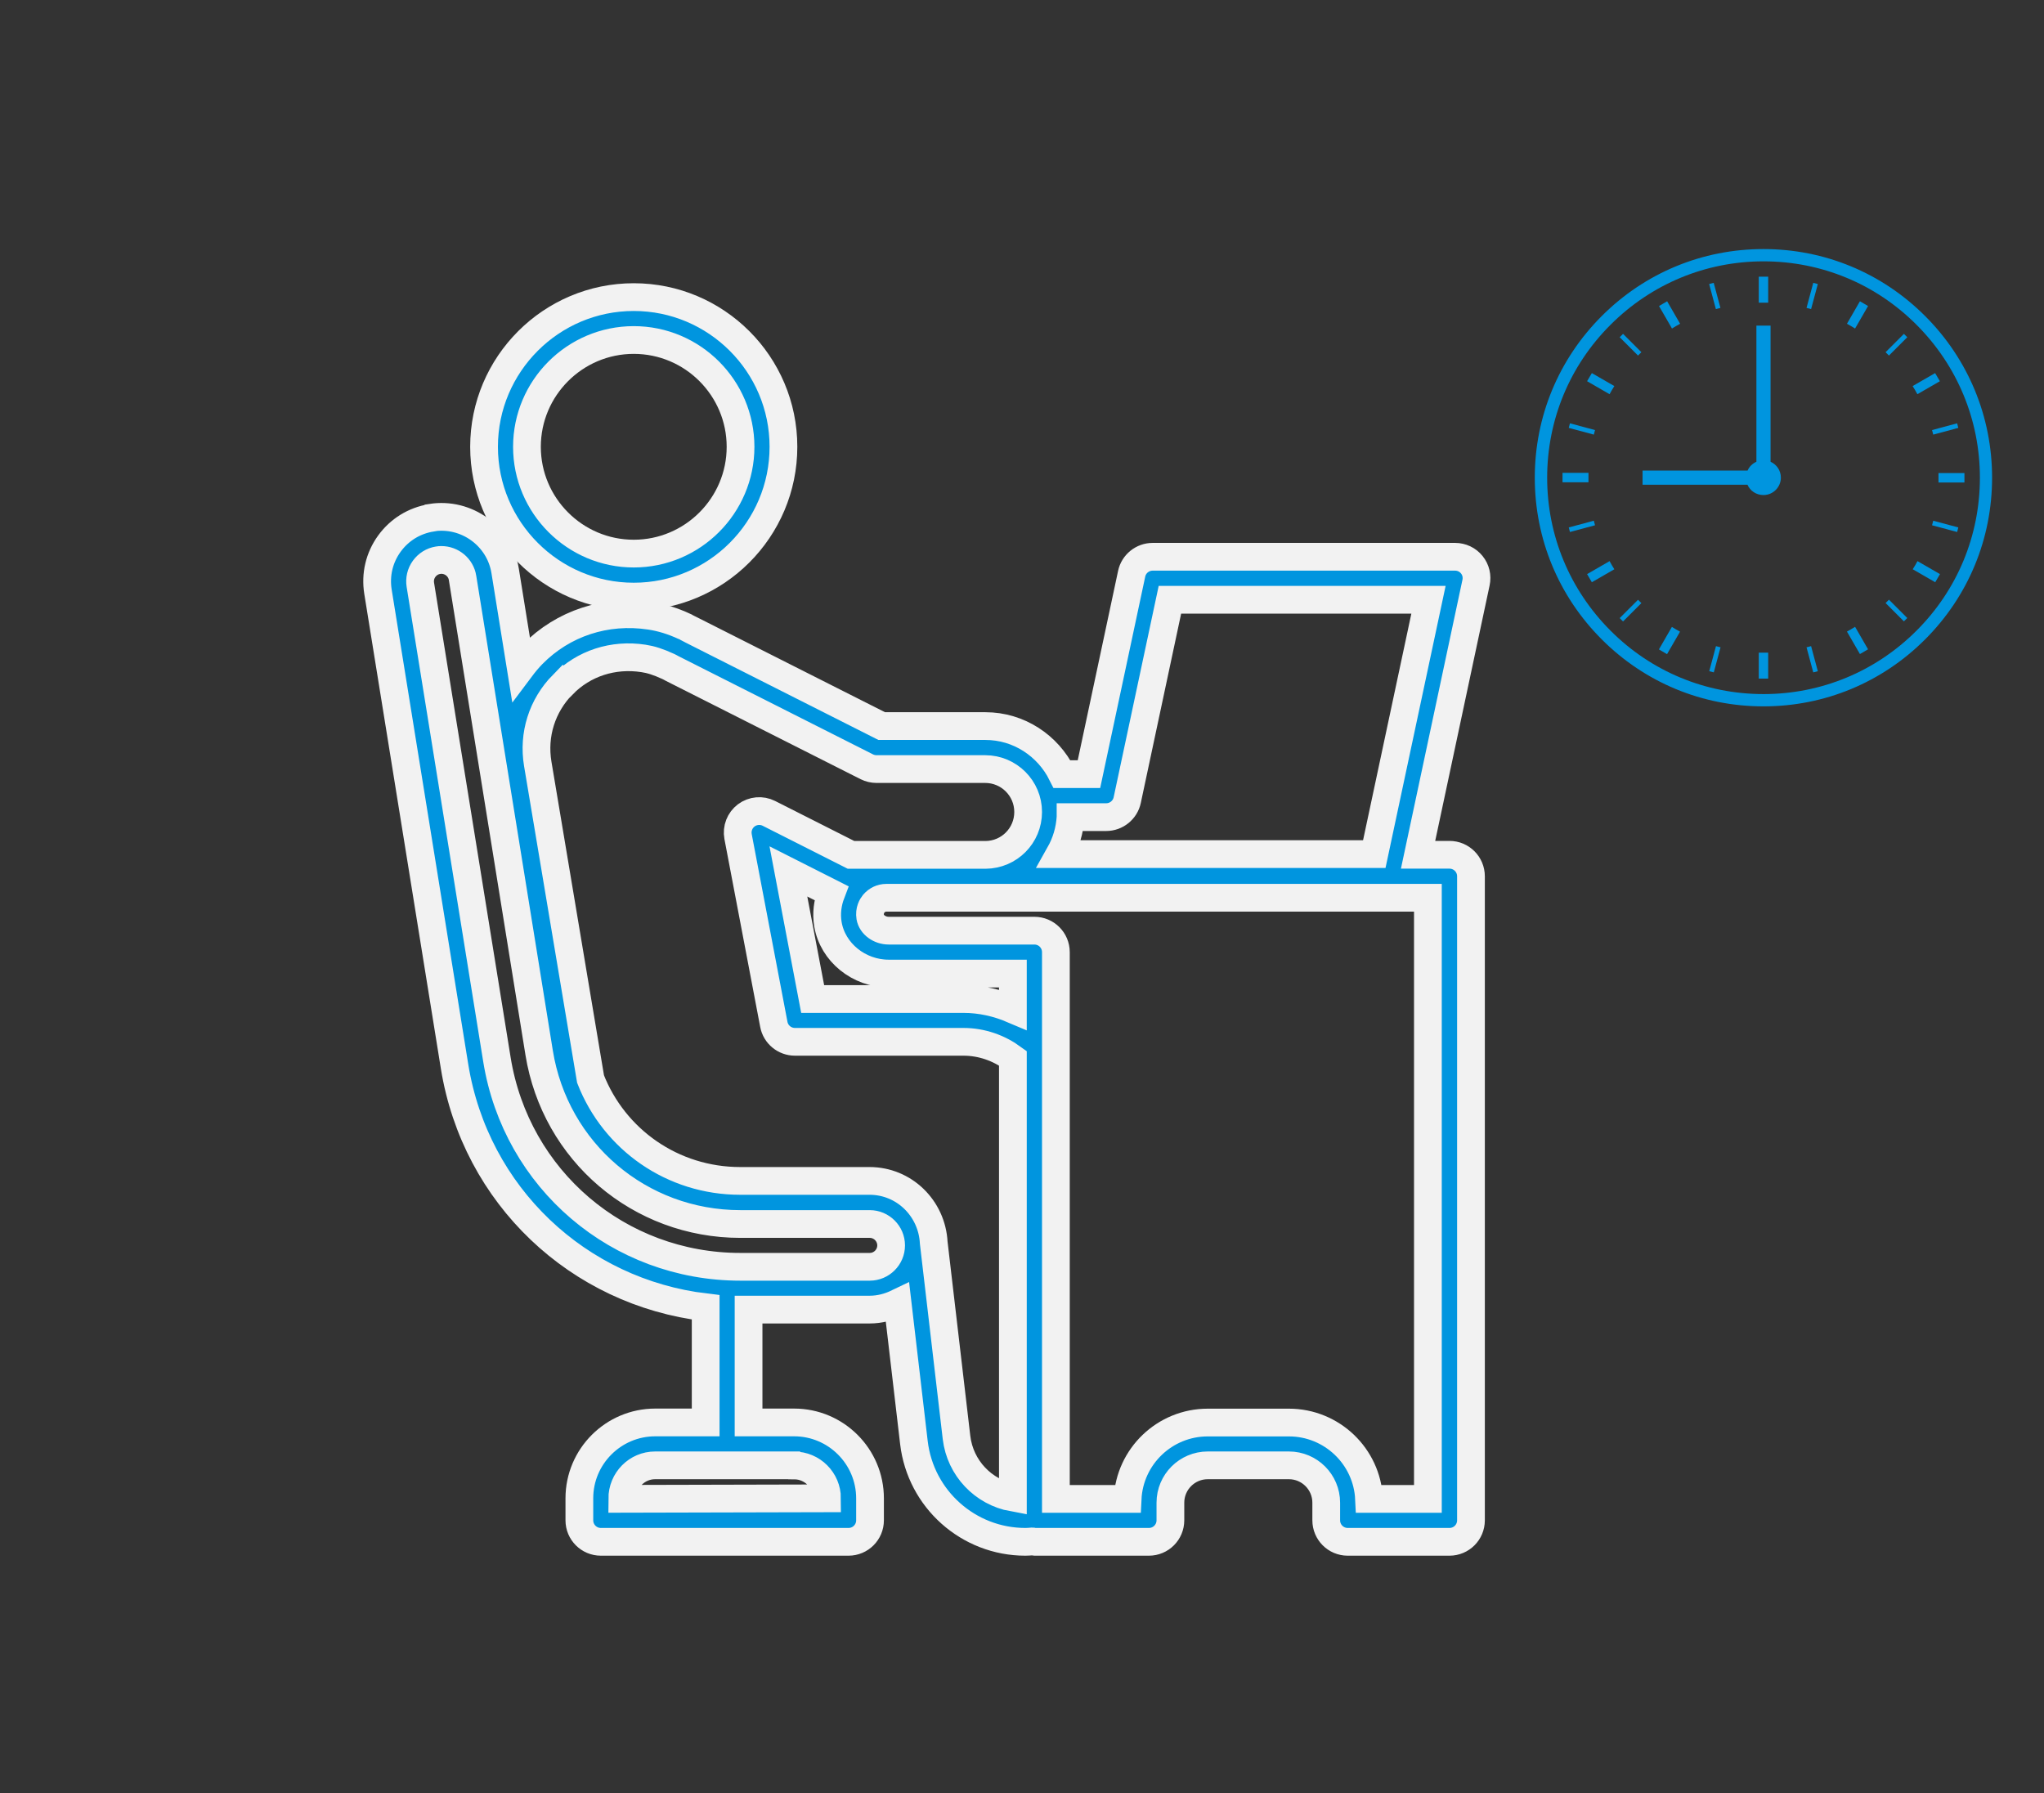 <?xml version="1.0" encoding="UTF-8"?>
<svg id="_レイヤー_2" data-name="レイヤー 2" xmlns="http://www.w3.org/2000/svg" viewBox="0 0 206.32 181">
  <rect x="0" y="0" width="206.32" height="181" fill="#333333" stroke="none"/>
  <defs>
    <style>
      .cls-1 {
        fill: none;
      }

      .cls-2, .cls-3 {
        fill: #0095df;
      }

      .cls-3 {
        stroke: #f2f2f2;
        stroke-miterlimit: 10;
        stroke-width: 2.8px;
      }
    </style>
  </defs>
  <g id="design">
    <g>
      <rect class="cls-1" width="206.32" height="181"/>
      <g>
        <path class="cls-3" d="m43.53,52.27c-1.71.28-3.21,1.2-4.23,2.61-1.02,1.41-1.42,3.12-1.15,4.83l7.73,47.92c2.11,13.06,12.5,22.81,25.35,24.33v11.62h-5.09c-4.22,0-7.66,3.43-7.66,7.66v2.22c0,1.2.97,2.17,2.17,2.17h25c1.2,0,2.17-.97,2.17-2.17v-2.22c0-4.22-3.43-7.66-7.66-7.66h-4.6v-11.39h12.22c1.02,0,1.97-.26,2.82-.67l1.65,14.09c.67,5.71,5.51,10.02,11.25,10.02.24,0,.47-.02.71-.04.07,0,.12.04.19.04h11.57c1.2,0,2.17-.97,2.17-2.17v-1.78c0-2.08,1.69-3.77,3.77-3.77h8.19c2.08,0,3.77,1.69,3.77,3.77v1.78c0,1.2.97,2.17,2.17,2.17h10.27c1.2,0,2.17-.97,2.17-2.17v-65.01c0-1.2-.97-2.17-2.17-2.17h-3.17l5.85-27.47c.14-.64-.02-1.31-.43-1.81-.41-.51-1.03-.8-1.68-.8h-30.53c-1.02,0-1.91.72-2.12,1.71l-4.31,20.23h-2.72c-1.42-2.86-4.34-4.85-7.74-4.85h-10.46l-19.09-9.64c-.18-.1-.37-.2-.56-.29-.01,0-.23-.11-.24-.12-1.21-.56-2.35-.91-3.5-1.08-4.45-.67-8.77.75-11.86,3.89-.43.44-.82.91-1.18,1.39l-1.58-9.81c-.57-3.52-3.9-5.93-7.44-5.38Zm36.63,95.65c1.83,0,3.32,1.49,3.32,3.32l-20.67.05c0-1.89,1.49-3.38,3.32-3.38h14.02Zm22.08-46.03c-1.55-.66-3.23-1.05-5-1.05h-15.21l-2.45-12.88,4.33,2.19c-.38.99-.52,2.06-.34,3.14.48,2.84,3.12,4.98,6.14,4.98h12.53v3.62Zm5.82-19.41h3.6c1.02,0,1.91-.72,2.12-1.71l4.31-20.23h26.1l-5.47,25.67h-31.76c.63-1.12,1.02-2.38,1.1-3.73Zm36.07,8.15v60.67h-5.94c-.2-4.29-3.75-7.71-8.09-7.71h-8.19c-4.34,0-7.89,3.42-8.09,7.71h-7.24v-55.19c0-1.2-.97-2.17-2.17-2.17h-14.7c-.92,0-1.74-.6-1.87-1.37-.11-.67.18-1.14.36-1.36.32-.37.77-.59,1.26-.59h54.67Zm-87.31-21.53c2.1-2.14,5.06-3.11,8.13-2.64.74.11,1.5.35,2.5.81.12.06.23.11.42.22l19.63,9.91c.3.15.64.23.98.23h10.97c2.39,0,4.33,1.94,4.33,4.33s-1.92,4.31-4.29,4.33h-10.03s-3.56,0-3.56,0l-8.29-4.19c-.73-.37-1.62-.29-2.28.2-.66.5-.98,1.32-.83,2.14l3.61,18.96c.19,1.02,1.09,1.76,2.13,1.76h17c1.87,0,3.59.63,5,1.66v44.35c-2.97-.54-5.32-2.97-5.69-6.07l-2.3-19.66c-.18-3.49-3-6.24-6.48-6.24h-13.06c-6.82,0-12.71-4.17-15.1-10.28l-5.33-31.82c-.49-2.95.43-5.87,2.53-8.01Zm-10.13-10.76l7.73,47.92c1.62,10.02,10.16,17.29,20.31,17.29h13.06c1.19,0,2.16.97,2.16,2.16s-.97,2.16-2.16,2.16h-13.06c-12.28,0-22.61-8.8-24.57-20.92l-7.73-47.92c-.09-.57.04-1.14.38-1.61.34-.47.84-.78,1.4-.87.11-.02.23-.03.34-.03,1.05,0,1.97.76,2.14,1.81Z"/>
        <path class="cls-3" d="m63.97,60.22c8.33,0,15.11-6.78,15.11-15.12s-6.78-15.11-15.11-15.11-15.11,6.78-15.11,15.11,6.78,15.12,15.11,15.12Zm0-25.9c5.95,0,10.78,4.84,10.78,10.78s-4.84,10.78-10.78,10.78-10.78-4.84-10.78-10.78,4.84-10.78,10.78-10.78Z"/>
      </g>
      <g>
        <path class="cls-2" d="m194.32,31.9c-4.36-4.36-10.15-6.76-16.32-6.76s-11.96,2.4-16.32,6.76c-4.36,4.36-6.76,10.15-6.76,16.32s2.4,11.96,6.76,16.32c4.36,4.36,10.15,6.76,16.32,6.76s11.96-2.4,16.32-6.76,6.76-10.15,6.76-16.32-2.4-11.96-6.76-16.32Zm-.87,31.76c-4.12,4.12-9.61,6.4-15.44,6.4s-11.32-2.27-15.44-6.4c-4.12-4.12-6.4-9.61-6.4-15.44s2.27-11.32,6.4-15.44c4.12-4.12,9.61-6.4,15.44-6.4s11.32,2.27,15.44,6.4c4.12,4.12,6.4,9.61,6.4,15.44s-2.27,11.32-6.4,15.44Z"/>
        <path class="cls-2" d="m163.49,34.04l1.85,1.85c.11-.11.22-.23.34-.34l-1.85-1.85-.34.34Z"/>
        <path class="cls-2" d="m178.48,30.55v-2.62h-.95v2.62c.16,0,.32,0,.48,0s.32,0,.48,0Z"/>
        <path class="cls-2" d="m173.66,31.08l-.68-2.53-.46.12.68,2.53c.15-.04.31-.08.46-.12Z"/>
        <path class="cls-2" d="m169.59,32.68l-1.31-2.27-.82.48,1.31,2.27c.27-.17.54-.33.82-.48Z"/>
        <path class="cls-2" d="m161,43.41l-2.53-.68-.12.46,2.53.68c.04-.15.08-.31.12-.46Z"/>
        <path class="cls-2" d="m160.2,38.48l2.27,1.31c.15-.28.31-.55.48-.82l-2.27-1.31-.48.82Z"/>
        <path class="cls-2" d="m195.14,43.87l2.53-.68-.12-.46-2.53.68c.04.15.08.31.12.46Z"/>
        <path class="cls-2" d="m182.35,31.08c.15.04.31.08.46.12l.68-2.53-.46-.12-.68,2.53Z"/>
        <path class="cls-2" d="m190.33,35.55c.11.11.23.22.34.34l1.85-1.85-.34-.34-1.85,1.85Z"/>
        <path class="cls-2" d="m195.81,38.48l-.48-.82-2.27,1.31c.17.27.33.54.48.82l2.27-1.31Z"/>
        <path class="cls-2" d="m160.34,48.21c0-.16,0-.32,0-.48h-2.62v.95h2.62c0-.16,0-.32,0-.48Z"/>
        <path class="cls-2" d="m186.43,32.68c.28.15.55.31.82.48l1.31-2.27-.82-.48-1.31,2.27Z"/>
        <path class="cls-2" d="m190.33,60.87l1.85,1.85.34-.34-1.85-1.85c-.11.11-.22.23-.34.34Z"/>
        <path class="cls-2" d="m186.43,63.75l1.31,2.27.82-.48-1.31-2.27c-.27.17-.54.33-.82.48Z"/>
        <path class="cls-2" d="m193.07,57.46l2.27,1.31.48-.82-2.27-1.31c-.15.28-.31.55-.48.82Z"/>
        <path class="cls-2" d="m195.67,47.74c0,.16,0,.32,0,.48s0,.32,0,.48h2.62v-.95h-2.62Z"/>
        <path class="cls-2" d="m182.35,65.34l.68,2.53.46-.12-.68-2.53c-.15.04-.31.08-.46.12Z"/>
        <path class="cls-2" d="m195.02,53.02l2.53.68.12-.46-2.53-.68c-.04.15-.08.31-.12.46Z"/>
        <path class="cls-2" d="m172.53,67.75l.46.12.68-2.53c-.15-.04-.31-.08-.46-.12l-.68,2.53Z"/>
        <path class="cls-2" d="m163.49,62.39l.34.34,1.85-1.85c-.11-.11-.23-.22-.34-.34l-1.85,1.85Z"/>
        <path class="cls-2" d="m160.2,57.95l.48.82,2.27-1.31c-.17-.27-.33-.54-.48-.82l-2.27,1.31Z"/>
        <path class="cls-2" d="m177.53,65.88v2.62h.95v-2.62c-.16,0-.32,0-.48,0s-.32,0-.48,0Z"/>
        <path class="cls-2" d="m160.88,52.56l-2.53.68.12.46,2.53-.68c-.04-.15-.08-.31-.12-.46Z"/>
        <path class="cls-2" d="m167.45,65.55l.82.48,1.31-2.27c-.28-.15-.55-.31-.82-.48l-1.31,2.27Z"/>
        <path class="cls-2" d="m178.72,46.61v-13.74h-1.43v13.74c-.4.18-.72.49-.89.89h-10.6v1.43h10.59c.27.62.89,1.04,1.61,1.04.97,0,1.76-.79,1.76-1.76,0-.72-.43-1.33-1.04-1.6Z"/>
      </g>
    </g>
  </g>
</svg>